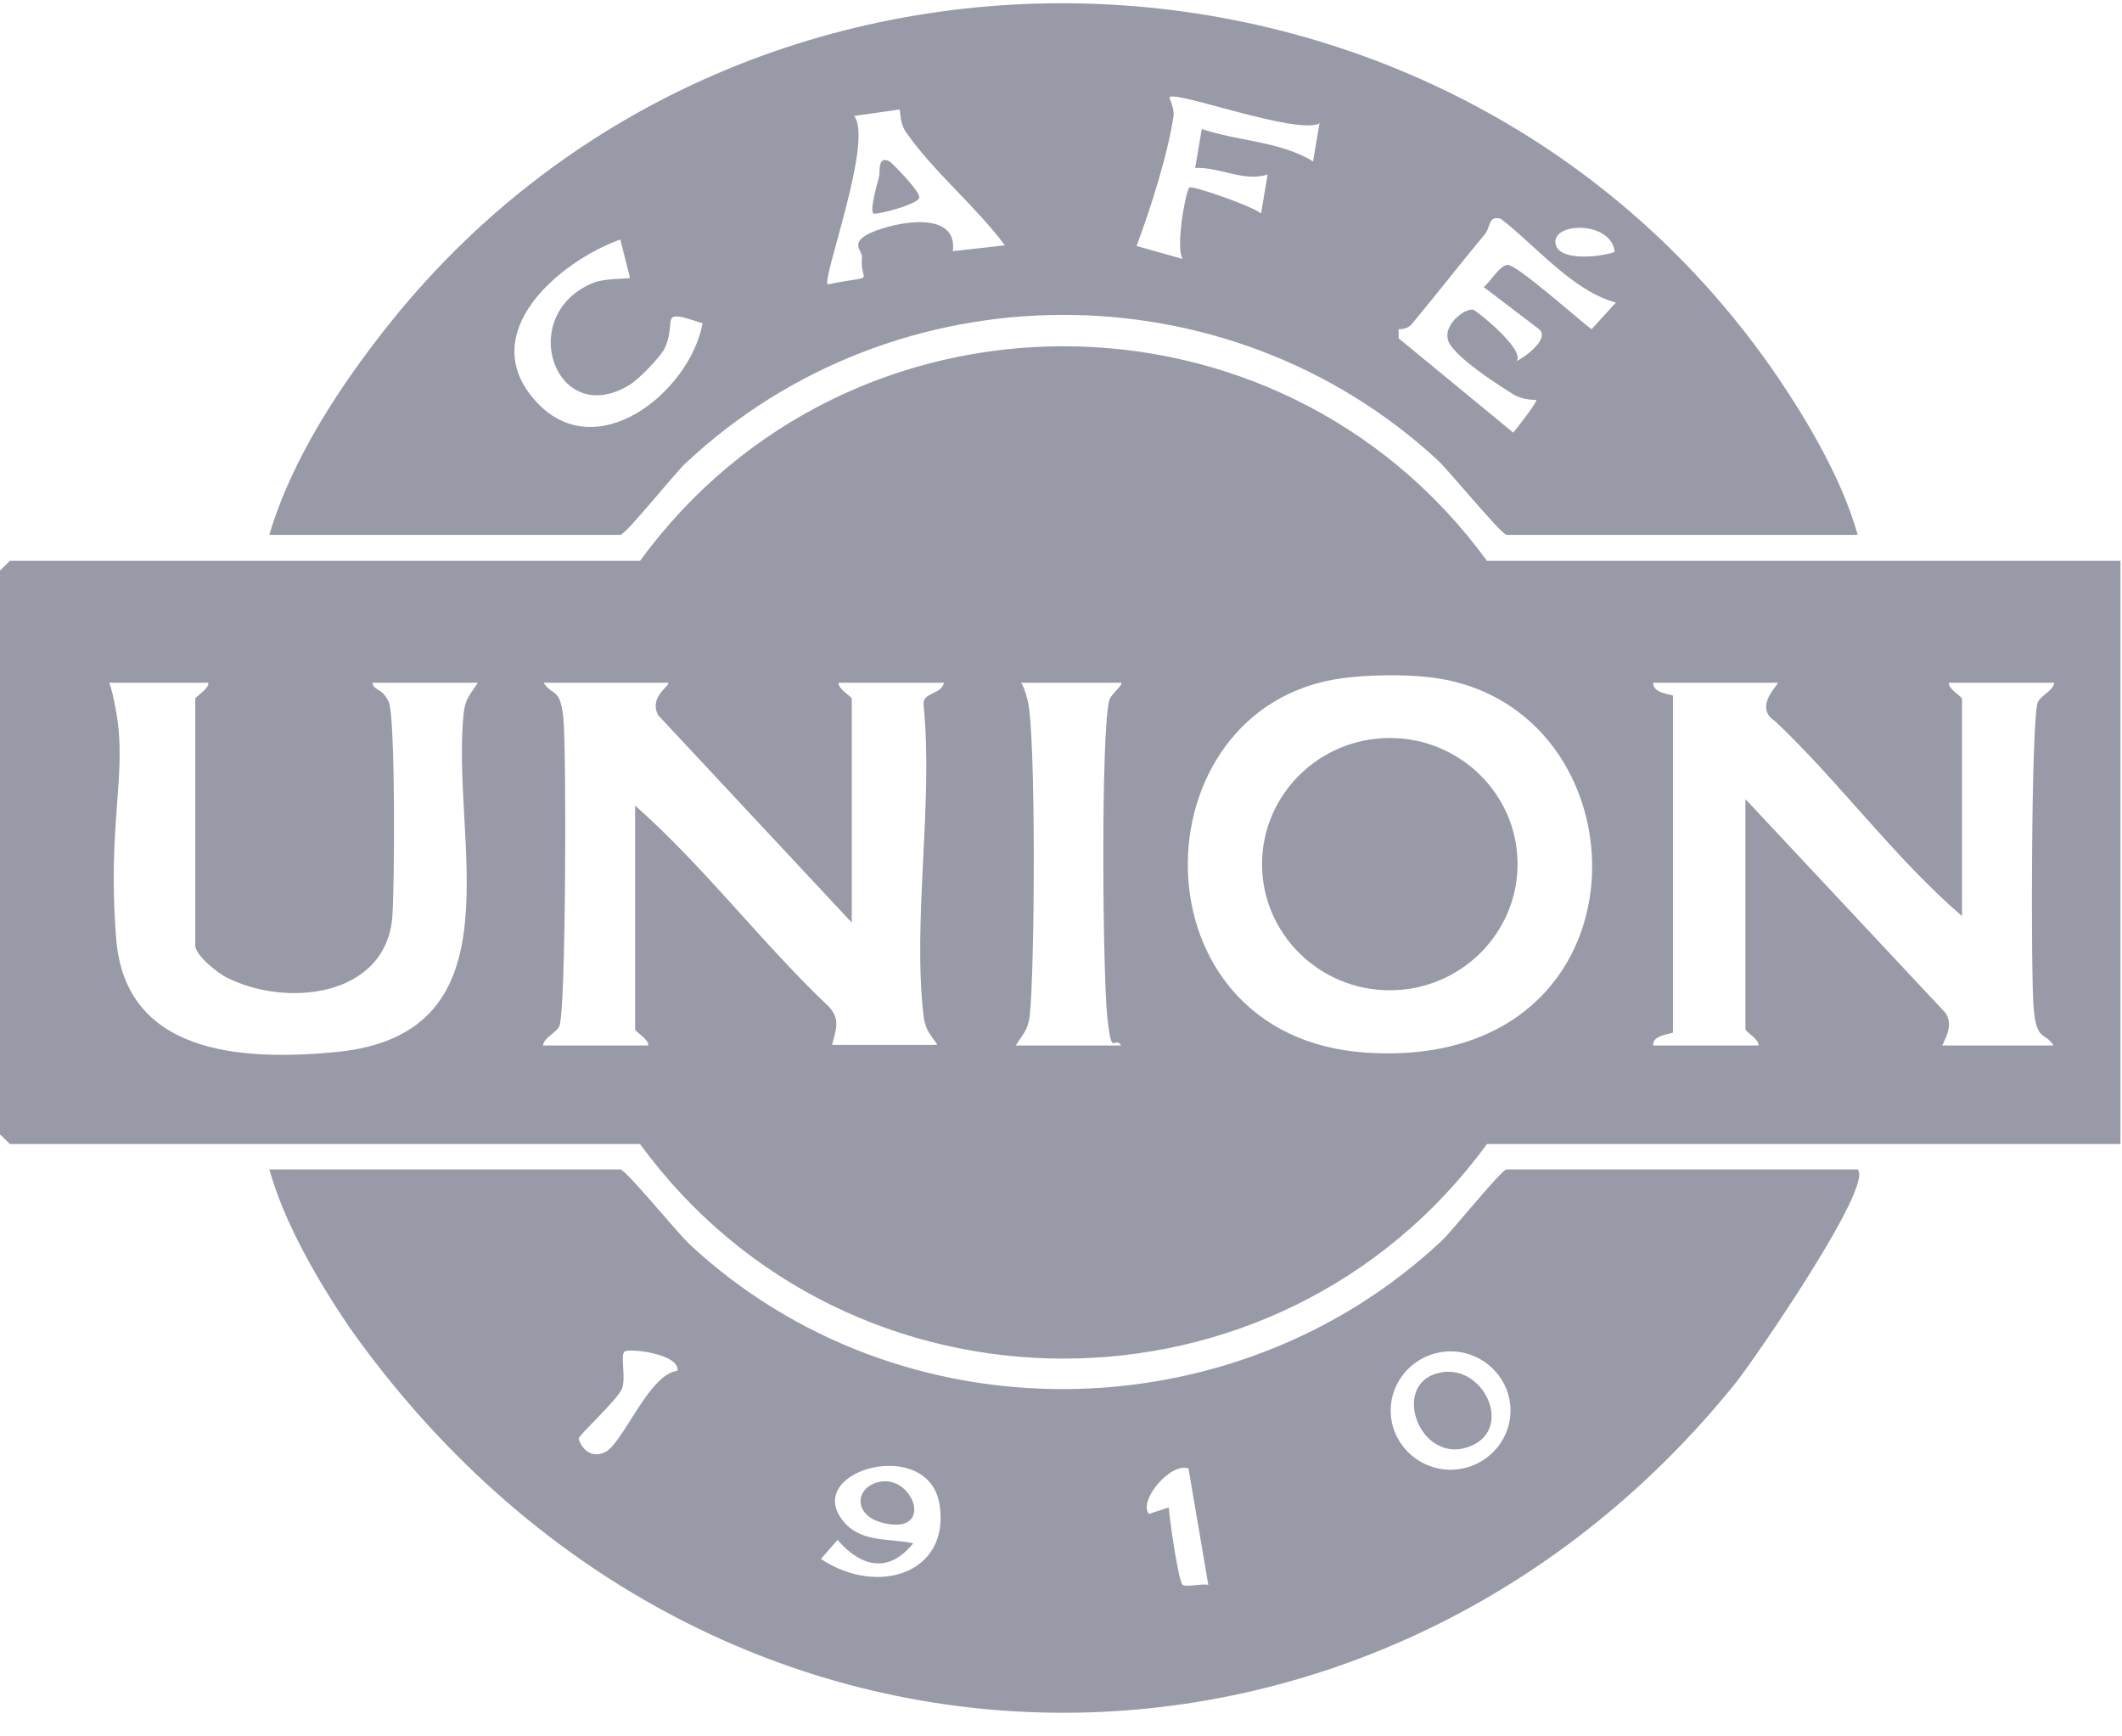 <svg width="66" height="54" viewBox="0 0 66 54" fill="none" xmlns="http://www.w3.org/2000/svg">
<path d="M19.294 36.368C19.458 36.368 21.076 38.349 21.444 38.693C27.978 44.779 38.363 44.658 44.835 38.592C45.183 38.268 46.697 36.371 46.862 36.368H57.779C58.291 36.874 54.584 42.251 53.99 43C42.787 56.931 21.976 57 10.855 41.261C9.872 39.806 8.848 38.046 8.377 36.368H19.294ZM36.966 45.667C36.413 45.465 35.389 46.677 35.737 47.082L36.352 46.88C36.372 47.244 36.659 49.205 36.782 49.286C36.905 49.367 37.356 49.245 37.581 49.286L36.966 45.667ZM29.224 46.799C28.896 44.676 25.108 45.687 26.151 47.203C26.684 47.992 27.607 47.83 28.405 47.992C27.647 48.942 26.787 48.74 26.05 47.89L25.537 48.477L25.558 48.498C27.319 49.65 29.551 48.922 29.224 46.799ZM27.319 46.092C28.384 45.829 29.06 47.668 27.586 47.386C26.521 47.203 26.561 46.274 27.319 46.092ZM45.118 42.027C44.094 42.027 43.254 42.856 43.254 43.867C43.254 44.878 44.094 45.707 45.118 45.707C46.142 45.707 46.981 44.878 46.981 43.867C46.981 42.856 46.142 42.027 45.118 42.027ZM21.072 42.633C21.154 42.108 19.597 41.926 19.434 42.027C19.27 42.129 19.495 42.876 19.331 43.219C19.167 43.563 18.001 44.634 18 44.736C18 44.837 18.266 45.424 18.819 45.161C19.372 44.898 20.171 42.755 21.052 42.633H21.072ZM44.872 42.674C46.203 42.471 47.125 44.554 45.609 45.019C44.094 45.484 43.213 42.916 44.872 42.674ZM19.908 17.441C26.401 8.544 39.755 8.544 46.248 17.441H65.952V35.579H46.248C39.755 44.476 26.401 44.476 19.908 35.579H0.308L0 35.276V17.745L0.308 17.441H19.908ZM3.397 21.232C3.458 21.383 3.529 21.661 3.614 22.142C3.962 24.104 3.328 25.62 3.614 29.199C3.901 32.778 7.485 33.001 10.455 32.718C16.292 32.151 13.978 26.065 14.429 22.122C14.49 21.677 14.655 21.576 14.859 21.232H11.582C11.623 21.495 11.889 21.374 12.094 21.839C12.299 22.305 12.278 27.743 12.196 28.593C11.93 31.019 8.899 31.322 7.076 30.412C6.769 30.27 6.073 29.704 6.072 29.401V21.738C6.072 21.657 6.502 21.434 6.481 21.232H3.397ZM44.352 21.05C43.615 20.969 42.489 20.989 41.752 21.091C35.3 21.96 35.136 32.272 42.51 32.737C51.665 33.323 51.398 21.737 44.352 21.05ZM16.907 21.232C17.194 21.677 17.419 21.354 17.521 22.324C17.624 23.296 17.603 31.464 17.398 31.909C17.296 32.131 16.928 32.253 16.887 32.515H20.164C20.184 32.313 19.755 32.091 19.754 32.01V25.053C21.925 26.974 23.666 29.3 25.775 31.302C26.144 31.686 26.001 32.03 25.878 32.495H29.155C28.93 32.151 28.787 32.05 28.726 31.605C28.377 28.613 29.033 24.993 28.726 21.92C28.685 21.515 29.278 21.616 29.36 21.232H26.083C26.063 21.434 26.492 21.656 26.493 21.737V28.693L20.471 22.243C20.164 21.657 20.88 21.313 20.778 21.232H16.907ZM31.755 21.232C31.807 21.291 31.875 21.442 31.962 21.778C32.228 22.811 32.186 30.291 32.023 31.626C31.961 32.07 31.797 32.172 31.593 32.515H34.87C34.645 32.172 34.583 32.96 34.44 31.626C34.296 30.291 34.235 22.811 34.501 21.778C34.542 21.596 34.951 21.293 34.87 21.232H31.755ZM51.419 21.232C51.399 21.576 52.034 21.596 52.034 21.637V32.111C52.028 32.151 51.378 32.173 51.419 32.515H54.696C54.717 32.313 54.288 32.091 54.287 32.01V24.851L60.514 31.504C60.739 31.868 60.554 32.192 60.411 32.515H63.872C63.585 32.071 63.36 32.393 63.258 31.424C63.155 30.453 63.176 22.285 63.381 21.839C63.483 21.616 63.851 21.495 63.893 21.232H60.615C60.595 21.434 61.024 21.656 61.025 21.737V28.491C58.895 26.651 57.236 24.346 55.208 22.425C54.513 21.98 55.35 21.273 55.29 21.232H51.419ZM43.227 22.951C45.418 22.951 47.2 24.71 47.2 26.874C47.2 29.037 45.418 30.797 43.227 30.797C41.035 30.797 39.253 29.037 39.253 26.874C39.253 24.71 41.035 22.951 43.227 22.951ZM12.166 10C23.37 -3.932 45.265 -2.981 55.301 11.739C56.284 13.195 57.308 14.954 57.779 16.633H46.862C46.697 16.63 45.081 14.651 44.712 14.307C38.137 8.241 27.834 8.301 21.321 14.408C20.973 14.732 19.458 16.633 19.294 16.633H8.377C9.073 14.267 10.609 11.941 12.166 10ZM46.677 6.802C46.267 6.7 46.39 7.044 46.165 7.306C45.407 8.216 44.67 9.167 43.912 10.077C43.81 10.198 43.666 10.239 43.502 10.239V10.521L47.066 13.454C47.189 13.312 47.82 12.488 47.783 12.443C47.763 12.423 47.394 12.463 47.066 12.261C46.739 12.058 45.509 11.29 45.12 10.744C44.731 10.198 45.55 9.572 45.816 9.632C45.919 9.652 47.454 10.885 47.169 11.229C47.436 11.107 48.253 10.502 47.845 10.219L46.145 8.925C46.349 8.783 46.616 8.278 46.882 8.237C47.148 8.197 49.114 9.956 49.503 10.239L50.221 9.45L50.262 9.41C48.91 9.046 47.803 7.671 46.677 6.802ZM19.293 7.448C17.388 8.135 14.766 10.36 16.65 12.463C18.535 14.566 21.463 12.18 21.852 10.056C20.419 9.571 21.074 9.935 20.686 10.804C20.563 11.088 19.866 11.796 19.6 11.958C17.285 13.393 16.016 9.814 18.433 8.803C18.812 8.646 19.522 8.678 19.595 8.642L19.6 8.662V8.641C19.599 8.642 19.596 8.641 19.595 8.642L19.293 7.448ZM26.564 3.606C27.178 4.354 25.56 8.661 25.744 8.844C27.362 8.52 26.728 8.863 26.81 7.994C26.83 7.792 26.379 7.549 27.116 7.225C27.854 6.902 29.8 6.518 29.636 7.812L31.254 7.63C30.373 6.437 29.001 5.305 28.182 4.112C27.978 3.831 28.016 3.47 27.977 3.406L26.564 3.606ZM41.038 3.841C40.315 4.196 36.596 2.821 36.374 3.02C36.357 3.045 36.538 3.366 36.497 3.627C36.313 4.84 35.781 6.498 35.351 7.65L36.784 8.054C36.559 7.71 36.866 5.993 36.989 5.831C37.051 5.75 38.976 6.417 39.222 6.639L39.427 5.427C38.689 5.669 37.931 5.184 37.173 5.224L37.378 4.011C38.504 4.395 39.836 4.394 40.84 5.021L41.038 3.841C41.047 3.836 41.056 3.834 41.065 3.829L41.044 3.808L41.038 3.841ZM50.221 7.833C50.118 6.882 48.356 6.902 48.377 7.529C48.398 8.156 49.811 7.995 50.221 7.833ZM27.342 5.487C27.383 5.346 27.281 4.819 27.67 5.021C27.732 5.062 28.591 5.911 28.592 6.134C28.592 6.356 27.219 6.7 27.157 6.639V6.619C27.056 6.517 27.28 5.73 27.342 5.487ZM27.977 3.406L27.997 3.404H27.977V3.406Z" fill="#999AA7"/>
</svg>
